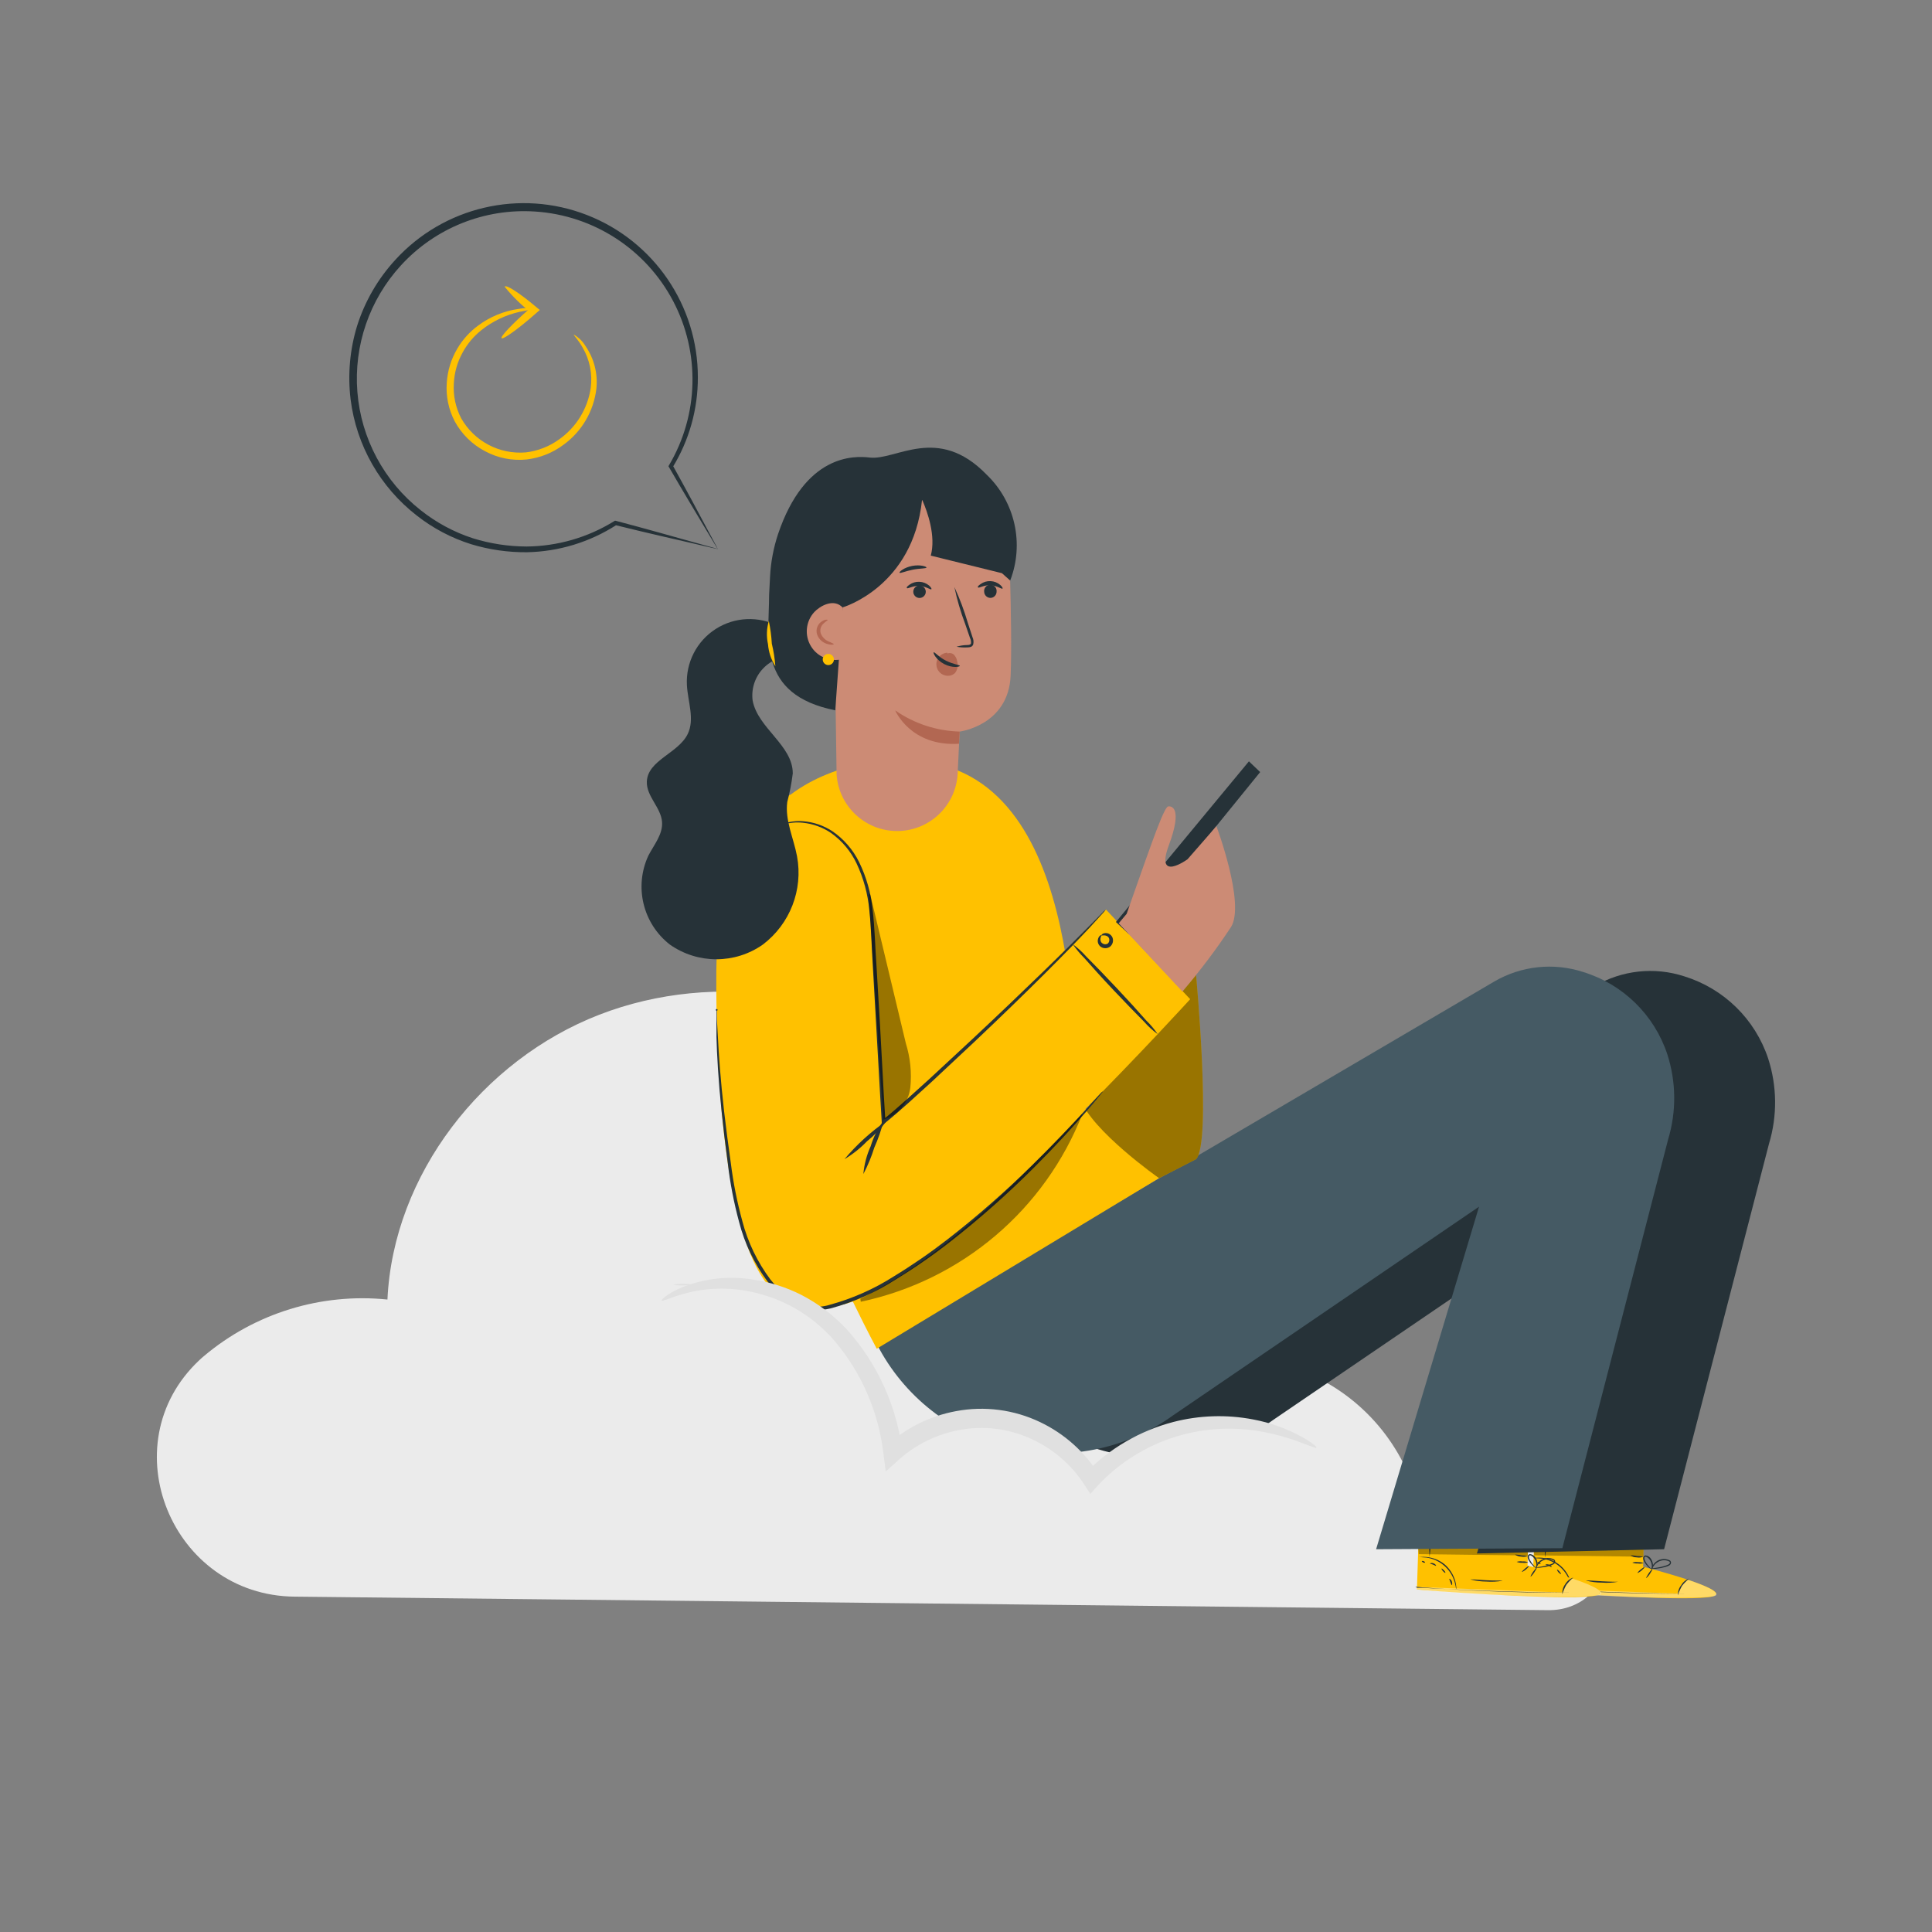<svg xmlns="http://www.w3.org/2000/svg" xmlns:xlink="http://www.w3.org/1999/xlink" width="1080" height="1080" viewBox="0 0 1080 1080" xml:space="preserve"><rect x="0" y="0" width="1080" height="1080" fill="#808080" stroke="none"/> <desc>Created with Fabric.js 5.2.4</desc> <defs> </defs> <g transform="matrix(1 0 0 1 540 540)" id="d2de521a-4bf7-48d7-a4c6-8513a819d603"> <rect style="stroke: none; stroke-width: 1; stroke-dasharray: none; stroke-linecap: butt; stroke-dashoffset: 0; stroke-linejoin: miter; stroke-miterlimit: 4; fill: rgb(255,255,255); fill-rule: nonzero; opacity: 1; visibility: hidden;" vector-effect="non-scaling-stroke" x="-540" y="-540" rx="0" ry="0" width="1080" height="1080"></rect> </g> <g transform="matrix(1 0 0 1 540 540)" id="29d752dd-0e6a-4b37-b266-ec47a4a1bccb"> </g> <g transform="matrix(4.11 0 0 4.11 540 506.81)"> <g style="" vector-effect="non-scaling-stroke"> <g transform="matrix(1 0 0 1 -11.23 53.62)"> <path style="stroke: none; stroke-width: 1; stroke-dasharray: none; stroke-linecap: butt; stroke-dashoffset: 0; stroke-linejoin: miter; stroke-miterlimit: 4; fill: rgb(235,235,235); fill-rule: nonzero; opacity: 1;" vector-effect="non-scaling-stroke" transform=" translate(-241.24, -270.49)" d="M 331.63 312.56 C 340.63 312.66 343.4 300.23 335.13 296.66 L 334.93 296.58 C 328.094 293.781 320.327 294.459 314.08 298.4 C 312.154 290.242 306.447 283.495 298.722 280.241 C 290.997 276.987 282.183 277.619 275 281.94 C 273.37 265 264.78 248.61 251 238.58 C 237.22 228.55 218.44 225.42 202.57 231.58 C 186.7 237.74 174.57 253.32 173.78 270.31 C 164.762 269.384 155.754 272.159 148.82 278 C 148.6 278.18 148.39 278.37 148.17 278.58 C 136.02 290.02 144.43 310.58 161.17 310.72 Z" stroke-linecap="round"></path> </g> <g transform="matrix(1 0 0 1 -38.54 51.41)"> <path style="stroke: none; stroke-width: 1; stroke-dasharray: none; stroke-linecap: butt; stroke-dashoffset: 0; stroke-linejoin: miter; stroke-miterlimit: 4; fill: rgb(224,224,224); fill-rule: nonzero; opacity: 1;" vector-effect="non-scaling-stroke" transform=" translate(-213.93, -268.28)" d="M 213.93 268.38 C 213.494 268.415 213.054 268.378 212.63 268.27 C 213.492 268.137 214.368 268.137 215.23 268.27 C 214.806 268.378 214.366 268.415 213.93 268.38 Z" stroke-linecap="round"></path> </g> <g transform="matrix(1 0 0 1 89.54 87.75)"> <path style="stroke: none; stroke-width: 1; stroke-dasharray: none; stroke-linecap: butt; stroke-dashoffset: 0; stroke-linejoin: miter; stroke-miterlimit: 4; fill: rgb(255,193,0); fill-rule: nonzero; opacity: 1;" vector-effect="non-scaling-stroke" transform=" translate(-342, -304.63)" d="M 344.56 306.66 L 344.73 298.73 L 329.89 298.3 L 329.51 309.9 L 330.42 309.98 C 334.51 310.33 351.24 311.45 354.01 310.7 C 357.09 309.86 344.56 306.66 344.56 306.66 Z" stroke-linecap="round"></path> </g> <g transform="matrix(1 0 0 1 89.54 92.79)"> <path style="stroke: none; stroke-width: 1; stroke-dasharray: none; stroke-linecap: butt; stroke-dashoffset: 0; stroke-linejoin: miter; stroke-miterlimit: 4; fill: rgb(255,255,255); fill-rule: nonzero; opacity: 0.4;" vector-effect="non-scaling-stroke" transform=" translate(-342.01, -309.67)" d="M 350.67 308.44 C 350.67 308.44 355.06 309.84 354.48 310.55 C 353.9 311.26 336.96 310.77 329.48 309.9 L 329.48 309.57 L 349.24 310.31 C 349.24 310.31 349.81 308.45 350.67 308.44 Z" stroke-linecap="round"></path> </g> <g transform="matrix(1 0 0 1 89.44 93.07)"> <path style="stroke: none; stroke-width: 1; stroke-dasharray: none; stroke-linecap: butt; stroke-dashoffset: 0; stroke-linejoin: miter; stroke-miterlimit: 4; fill: rgb(38,50,56); fill-rule: nonzero; opacity: 1;" vector-effect="non-scaling-stroke" transform=" translate(-341.9, -309.95)" d="M 329.31 309.55 L 329.56 309.55 L 330.29 309.61 L 332.99 309.81 C 335.26 309.95 338.41 310.12 341.89 310.22 C 345.37 310.32 348.52 310.35 350.81 310.34 L 353.51 310.34 L 354.24 310.34 L 354.5 310.34 L 354.24 310.34 L 353.51 310.34 L 350.81 310.34 C 348.53 310.34 345.38 310.28 341.9 310.17 C 338.42 310.06 335.27 309.93 332.99 309.81 L 330.3 309.67 L 329.56 309.67 Z" stroke-linecap="round"></path> </g> <g transform="matrix(1 0 0 1 97.6 92.53)"> <path style="stroke: none; stroke-width: 1; stroke-dasharray: none; stroke-linecap: butt; stroke-dashoffset: 0; stroke-linejoin: miter; stroke-miterlimit: 4; fill: rgb(38,50,56); fill-rule: nonzero; opacity: 1;" vector-effect="non-scaling-stroke" transform=" translate(-350.06, -309.41)" d="M 349.29 310.54 C 349.428 310.099 349.613 309.673 349.84 309.27 C 350.13 308.896 350.466 308.56 350.84 308.27 C 350.372 308.418 349.978 308.74 349.74 309.17 C 349.425 309.555 349.264 310.043 349.29 310.54 Z" stroke-linecap="round"></path> </g> <g transform="matrix(1 0 0 1 92.94 90.71)"> <path style="stroke: none; stroke-width: 1; stroke-dasharray: none; stroke-linecap: butt; stroke-dashoffset: 0; stroke-linejoin: miter; stroke-miterlimit: 4; fill: rgb(38,50,56); fill-rule: nonzero; opacity: 1;" vector-effect="non-scaling-stroke" transform=" translate(-345.41, -307.58)" d="M 345 308.19 C 345 308.19 345.26 307.97 345.48 307.64 C 345.7 307.31 345.86 307.01 345.82 306.98 C 345.78 306.95 345.56 307.2 345.33 307.54 C 345.1 307.88 344.94 308.17 345 308.19 Z" stroke-linecap="round"></path> </g> <g transform="matrix(1 0 0 1 91.81 90.24)"> <path style="stroke: none; stroke-width: 1; stroke-dasharray: none; stroke-linecap: butt; stroke-dashoffset: 0; stroke-linejoin: miter; stroke-miterlimit: 4; fill: rgb(38,50,56); fill-rule: nonzero; opacity: 1;" vector-effect="non-scaling-stroke" transform=" translate(-344.27, -307.12)" d="M 343.8 307.52 C 343.8 307.52 344.07 307.41 344.33 307.19 C 344.59 306.97 344.78 306.76 344.75 306.72 C 344.72 306.68 344.48 306.83 344.21 307.05 C 343.94 307.27 343.76 307.49 343.8 307.52 Z" stroke-linecap="round"></path> </g> <g transform="matrix(1 0 0 1 91.39 89.25)"> <path style="stroke: none; stroke-width: 1; stroke-dasharray: none; stroke-linecap: butt; stroke-dashoffset: 0; stroke-linejoin: miter; stroke-miterlimit: 4; fill: rgb(38,50,56); fill-rule: nonzero; opacity: 1;" vector-effect="non-scaling-stroke" transform=" translate(-343.85, -306.13)" d="M 343.08 306.1 C 343.324 306.197 343.588 306.238 343.85 306.22 C 344.111 306.262 344.378 306.241 344.63 306.16 C 344.385 306.065 344.122 306.025 343.86 306.04 C 343.599 305.998 343.332 306.019 343.08 306.1 Z" stroke-linecap="round"></path> </g> <g transform="matrix(1 0 0 1 91.25 88.38)"> <path style="stroke: none; stroke-width: 1; stroke-dasharray: none; stroke-linecap: butt; stroke-dashoffset: 0; stroke-linejoin: miter; stroke-miterlimit: 4; fill: rgb(38,50,56); fill-rule: nonzero; opacity: 1;" vector-effect="non-scaling-stroke" transform=" translate(-343.72, -305.25)" d="M 342.84 305.1 C 343.091 305.28 343.391 305.378 343.7 305.38 C 344.003 305.434 344.314 305.403 344.6 305.29 C 344.31 305.232 344.016 305.202 343.72 305.2 C 343.431 305.139 343.136 305.105 342.84 305.1 Z" stroke-linecap="round"></path> </g> <g transform="matrix(1 0 0 1 94.47 89.5)"> <path style="stroke: none; stroke-width: 1; stroke-dasharray: none; stroke-linecap: butt; stroke-dashoffset: 0; stroke-linejoin: miter; stroke-miterlimit: 4; fill: rgb(38,50,56); fill-rule: nonzero; opacity: 1;" vector-effect="non-scaling-stroke" transform=" translate(-346.94, -306.38)" d="M 345.52 306.91 C 345.85 306.973 346.19 306.973 346.52 306.91 C 346.859 306.873 347.193 306.806 347.52 306.71 C 347.724 306.658 347.922 306.585 348.11 306.49 C 348.222 306.425 348.307 306.322 348.35 306.2 C 348.382 306.056 348.332 305.906 348.22 305.81 C 347.479 305.419 346.565 305.608 346.04 306.26 C 345.884 306.442 345.771 306.658 345.71 306.89 C 345.69 306.976 345.69 307.064 345.71 307.15 C 345.807 306.857 345.96 306.585 346.16 306.35 C 346.385 306.107 346.672 305.931 346.99 305.84 C 347.37 305.726 347.779 305.765 348.13 305.95 C 348.28 306.07 348.21 306.24 348.04 306.34 C 347.869 306.431 347.687 306.501 347.5 306.55 C 347.174 306.656 346.84 306.733 346.5 306.78 C 345.88 306.89 345.52 306.88 345.52 306.91 Z" stroke-linecap="round"></path> </g> <g transform="matrix(1 0 0 1 92.77 89.18)"> <path style="stroke: none; stroke-width: 1; stroke-dasharray: none; stroke-linecap: butt; stroke-dashoffset: 0; stroke-linejoin: miter; stroke-miterlimit: 4; fill: rgb(38,50,56); fill-rule: nonzero; opacity: 1;" vector-effect="non-scaling-stroke" transform=" translate(-345.24, -306.06)" d="M 345.77 307 C 345.888 306.802 345.934 306.568 345.9 306.34 C 345.873 306.088 345.792 305.846 345.66 305.63 C 345.5 305.342 345.208 305.151 344.88 305.12 C 344.676 305.16 344.539 305.354 344.57 305.56 C 344.586 305.713 344.638 305.86 344.72 305.99 C 344.838 306.204 344.982 306.402 345.15 306.58 C 345.293 306.757 345.479 306.895 345.69 306.98 C 345.69 306.98 345.5 306.8 345.25 306.49 C 345.098 306.312 344.967 306.118 344.86 305.91 C 344.74 305.7 344.66 305.34 344.86 305.3 C 345.06 305.26 345.34 305.53 345.48 305.73 C 345.606 305.917 345.692 306.128 345.73 306.35 C 345.756 306.566 345.769 306.783 345.77 307 Z" stroke-linecap="round"></path> </g> <g transform="matrix(1 0 0 1 79.84 90.76)"> <path style="stroke: none; stroke-width: 1; stroke-dasharray: none; stroke-linecap: butt; stroke-dashoffset: 0; stroke-linejoin: miter; stroke-miterlimit: 4; fill: rgb(38,50,56); fill-rule: nonzero; opacity: 1;" vector-effect="non-scaling-stroke" transform=" translate(-332.31, -307.64)" d="M 329.73 305.5 C 329.73 305.5 330.15 305.5 330.82 305.57 C 332.604 305.809 334.087 307.061 334.62 308.78 C 334.721 309.132 334.805 309.489 334.87 309.85 C 334.887 309.751 334.887 309.649 334.87 309.55 C 334.85 309.276 334.803 309.005 334.73 308.74 C 334.487 307.862 333.985 307.078 333.29 306.49 C 332.592 305.904 331.736 305.539 330.83 305.44 C 330.557 305.414 330.283 305.414 330.01 305.44 C 329.914 305.443 329.819 305.463 329.73 305.5 Z" stroke-linecap="round"></path> </g> <g transform="matrix(1 0 0 1 78.87 85.51)"> <path style="stroke: none; stroke-width: 1; stroke-dasharray: none; stroke-linecap: butt; stroke-dashoffset: 0; stroke-linejoin: miter; stroke-miterlimit: 4; fill: rgb(38,50,56); fill-rule: nonzero; opacity: 1;" vector-effect="non-scaling-stroke" transform=" translate(-331.34, -302.38)" d="M 331.45 299.36 C 331.316 300.371 331.243 301.39 331.23 302.41 C 331.173 303.409 331.173 304.411 331.23 305.41 C 331.363 304.415 331.437 303.413 331.45 302.41 C 331.509 301.394 331.509 300.376 331.45 299.36 Z" stroke-linecap="round"></path> </g> <g transform="matrix(1 0 0 1 86.5 91.81)"> <path style="stroke: none; stroke-width: 1; stroke-dasharray: none; stroke-linecap: butt; stroke-dashoffset: 0; stroke-linejoin: miter; stroke-miterlimit: 4; fill: rgb(38,50,56); fill-rule: nonzero; opacity: 1;" vector-effect="non-scaling-stroke" transform=" translate(-338.97, -308.69)" d="M 336.8 308.54 C 337.504 308.731 338.231 308.826 338.96 308.82 C 339.688 308.88 340.421 308.843 341.14 308.71 C 341.14 308.71 340.14 308.71 338.97 308.64 C 337.8 308.57 336.81 308.49 336.8 308.54 Z" stroke-linecap="round"></path> </g> <g transform="matrix(1 0 0 1 81.63 92)"> <path style="stroke: none; stroke-width: 1; stroke-dasharray: none; stroke-linecap: butt; stroke-dashoffset: 0; stroke-linejoin: miter; stroke-miterlimit: 4; fill: rgb(38,50,56); fill-rule: nonzero; opacity: 1;" vector-effect="non-scaling-stroke" transform=" translate(-334.09, -308.88)" d="M 333.89 308.45 C 333.89 308.45 333.97 308.66 334.06 308.89 C 334.15 309.12 334.2 309.31 334.25 309.31 C 334.3 309.31 334.33 309.08 334.25 308.82 C 334.17 308.56 333.93 308.42 333.89 308.45 Z" stroke-linecap="round"></path> </g> <g transform="matrix(1 0 0 1 80.65 90.47)"> <path style="stroke: none; stroke-width: 1; stroke-dasharray: none; stroke-linecap: butt; stroke-dashoffset: 0; stroke-linejoin: miter; stroke-miterlimit: 4; fill: rgb(38,50,56); fill-rule: nonzero; opacity: 1;" vector-effect="non-scaling-stroke" transform=" translate(-333.11, -307.34)" d="M 332.84 307.06 C 332.84 307.06 332.89 307.25 333.04 307.41 C 333.19 307.57 333.34 307.67 333.38 307.64 C 333.42 307.61 333.32 307.45 333.17 307.28 C 333.02 307.11 332.87 307 332.84 307.06 Z" stroke-linecap="round"></path> </g> <g transform="matrix(1 0 0 1 79.24 89.64)"> <path style="stroke: none; stroke-width: 1; stroke-dasharray: none; stroke-linecap: butt; stroke-dashoffset: 0; stroke-linejoin: miter; stroke-miterlimit: 4; fill: rgb(38,50,56); fill-rule: nonzero; opacity: 1;" vector-effect="non-scaling-stroke" transform=" translate(-331.71, -306.51)" d="M 331.29 306.39 C 331.29 306.44 331.49 306.44 331.71 306.52 C 331.93 306.6 332.08 306.73 332.12 306.7 C 332.16 306.67 332.04 306.45 331.77 306.36 C 331.5 306.27 331.27 306.34 331.29 306.39 Z" stroke-linecap="round"></path> </g> <g transform="matrix(1 0 0 1 77.93 89.27)"> <path style="stroke: none; stroke-width: 1; stroke-dasharray: none; stroke-linecap: butt; stroke-dashoffset: 0; stroke-linejoin: miter; stroke-miterlimit: 4; fill: rgb(38,50,56); fill-rule: nonzero; opacity: 1;" vector-effect="non-scaling-stroke" transform=" translate(-330.4, -306.15)" d="M 330.18 306.06 C 330.18 306.11 330.24 306.18 330.36 306.24 C 330.48 306.3 330.6 306.29 330.62 306.24 C 330.64 306.19 330.55 306.11 330.43 306.06 C 330.31 306.01 330.2 306 330.18 306.06 Z" stroke-linecap="round"></path> </g> <g transform="matrix(1 0 0 1 84.68 87.52)"> <polygon style="stroke: none; stroke-width: 1; stroke-dasharray: none; stroke-linecap: butt; stroke-dashoffset: 0; stroke-linejoin: miter; stroke-miterlimit: 4; fill: rgb(0,0,0); fill-rule: nonzero; opacity: 0.3;" vector-effect="non-scaling-stroke" points="-7.39,0.71 7.45,0.9 7.48,-0.89 -7.48,-0.23 -7.39,0.71 "></polygon> </g> <g transform="matrix(1 0 0 1 73.82 87.6)"> <path style="stroke: none; stroke-width: 1; stroke-dasharray: none; stroke-linecap: butt; stroke-dashoffset: 0; stroke-linejoin: miter; stroke-miterlimit: 4; fill: rgb(255,193,0); fill-rule: nonzero; opacity: 1;" vector-effect="non-scaling-stroke" transform=" translate(-326.28, -304.47)" d="M 328.84 306.5 L 329.02 298.58 L 314.17 298.15 L 313.79 309.74 L 314.71 309.83 C 318.8 310.17 335.53 311.29 338.29 310.54 C 341.37 309.7 328.84 306.5 328.84 306.5 Z" stroke-linecap="round"></path> </g> <g transform="matrix(1 0 0 1 73.87 92.64)"> <path style="stroke: none; stroke-width: 1; stroke-dasharray: none; stroke-linecap: butt; stroke-dashoffset: 0; stroke-linejoin: miter; stroke-miterlimit: 4; fill: rgb(255,255,255); fill-rule: nonzero; opacity: 0.4;" vector-effect="non-scaling-stroke" transform=" translate(-326.34, -309.52)" d="M 335 308.29 C 335 308.29 339.38 309.69 338.81 310.4 C 338.24 311.11 321.29 310.62 313.81 309.74 L 313.81 309.41 L 333.58 310.16 C 333.58 310.16 334.09 308.3 335 308.29 Z" stroke-linecap="round"></path> </g> <g transform="matrix(1 0 0 1 73.72 92.93)"> <path style="stroke: none; stroke-width: 1; stroke-dasharray: none; stroke-linecap: butt; stroke-dashoffset: 0; stroke-linejoin: miter; stroke-miterlimit: 4; fill: rgb(38,50,56); fill-rule: nonzero; opacity: 1;" vector-effect="non-scaling-stroke" transform=" translate(-326.19, -309.81)" d="M 313.59 309.4 L 313.85 309.4 L 314.58 309.47 L 317.27 309.66 C 319.55 309.81 322.7 309.97 326.18 310.08 C 329.66 310.19 332.81 310.21 335.09 310.2 L 337.79 310.2 L 338.53 310.2 C 338.613 310.216 338.697 310.216 338.78 310.2 L 338.53 310.2 L 337.79 310.2 L 335.09 310.2 C 332.81 310.2 329.66 310.13 326.18 310.03 C 322.7 309.93 319.56 309.78 317.28 309.67 L 314.58 309.53 L 313.85 309.53 Z" stroke-linecap="round"></path> </g> <g transform="matrix(1 0 0 1 81.85 92.38)"> <path style="stroke: none; stroke-width: 1; stroke-dasharray: none; stroke-linecap: butt; stroke-dashoffset: 0; stroke-linejoin: miter; stroke-miterlimit: 4; fill: rgb(38,50,56); fill-rule: nonzero; opacity: 1;" vector-effect="non-scaling-stroke" transform=" translate(-334.32, -309.25)" d="M 333.58 310.39 C 333.712 309.948 333.893 309.522 334.12 309.12 C 334.4 308.754 334.719 308.418 335.07 308.12 C 334.606 308.282 334.216 308.605 333.97 309.03 C 333.679 309.421 333.54 309.904 333.58 310.39 Z" stroke-linecap="round"></path> </g> <g transform="matrix(1 0 0 1 77.21 90.52)"> <path style="stroke: none; stroke-width: 1; stroke-dasharray: none; stroke-linecap: butt; stroke-dashoffset: 0; stroke-linejoin: miter; stroke-miterlimit: 4; fill: rgb(38,50,56); fill-rule: nonzero; opacity: 1;" vector-effect="non-scaling-stroke" transform=" translate(-329.68, -307.39)" d="M 329.26 308 C 329.31 308 329.52 307.78 329.75 307.44 C 329.98 307.1 330.13 306.82 330.09 306.79 C 330.05 306.76 329.83 307.01 329.6 307.34 C 329.37 307.67 329.22 308 329.26 308 Z" stroke-linecap="round"></path> </g> <g transform="matrix(1 0 0 1 76.09 90.09)"> <path style="stroke: none; stroke-width: 1; stroke-dasharray: none; stroke-linecap: butt; stroke-dashoffset: 0; stroke-linejoin: miter; stroke-miterlimit: 4; fill: rgb(38,50,56); fill-rule: nonzero; opacity: 1;" vector-effect="non-scaling-stroke" transform=" translate(-328.56, -306.96)" d="M 328.08 307.37 C 328.08 307.37 328.35 307.26 328.61 307.04 C 328.87 306.82 329.06 306.6 329.03 306.56 C 329 306.52 328.76 306.68 328.5 306.9 C 328.24 307.12 328.05 307.33 328.08 307.37 Z" stroke-linecap="round"></path> </g> <g transform="matrix(1 0 0 1 75.67 89.15)"> <path style="stroke: none; stroke-width: 1; stroke-dasharray: none; stroke-linecap: butt; stroke-dashoffset: 0; stroke-linejoin: miter; stroke-miterlimit: 4; fill: rgb(38,50,56); fill-rule: nonzero; opacity: 1;" vector-effect="non-scaling-stroke" transform=" translate(-328.13, -306.03)" d="M 327.36 306 C 327.605 306.095 327.868 306.135 328.13 306.12 C 328.391 306.156 328.657 306.135 328.91 306.06 C 328.667 305.957 328.403 305.916 328.14 305.94 C 327.879 305.898 327.612 305.919 327.36 306 Z" stroke-linecap="round"></path> </g> <g transform="matrix(1 0 0 1 75.54 88.28)"> <path style="stroke: none; stroke-width: 1; stroke-dasharray: none; stroke-linecap: butt; stroke-dashoffset: 0; stroke-linejoin: miter; stroke-miterlimit: 4; fill: rgb(38,50,56); fill-rule: nonzero; opacity: 1;" vector-effect="non-scaling-stroke" transform=" translate(-328, -305.15)" d="M 327.13 305 C 327.382 305.178 327.682 305.275 327.99 305.28 C 328.29 305.341 328.601 305.306 328.88 305.18 C 328.593 305.128 328.302 305.101 328.01 305.1 C 327.721 305.039 327.426 305.005 327.13 305 Z" stroke-linecap="round"></path> </g> <g transform="matrix(1 0 0 1 78.74 89.36)"> <path style="stroke: none; stroke-width: 1; stroke-dasharray: none; stroke-linecap: butt; stroke-dashoffset: 0; stroke-linejoin: miter; stroke-miterlimit: 4; fill: rgb(38,50,56); fill-rule: nonzero; opacity: 1;" vector-effect="non-scaling-stroke" transform=" translate(-331.21, -306.24)" d="M 329.81 306.76 C 330.124 306.82 330.446 306.82 330.76 306.76 C 331.099 306.732 331.434 306.668 331.76 306.57 C 331.965 306.518 332.164 306.441 332.35 306.34 C 332.465 306.28 332.554 306.181 332.6 306.06 C 332.635 305.914 332.58 305.761 332.46 305.67 C 331.719 305.283 330.807 305.471 330.28 306.12 C 330.13 306.306 330.018 306.52 329.95 306.75 C 329.93 306.832 329.93 306.918 329.95 307 C 330.064 306.713 330.219 306.443 330.41 306.2 C 330.631 305.955 330.92 305.781 331.24 305.7 C 331.619 305.581 332.03 305.621 332.38 305.81 C 332.52 305.92 332.46 306.1 332.29 306.2 C 332.113 306.286 331.929 306.357 331.74 306.41 C 331.412 306.507 331.078 306.584 330.74 306.64 C 330.17 306.74 329.81 306.73 329.81 306.76 Z" stroke-linecap="round"></path> </g> <g transform="matrix(1 0 0 1 77.05 89)"> <path style="stroke: none; stroke-width: 1; stroke-dasharray: none; stroke-linecap: butt; stroke-dashoffset: 0; stroke-linejoin: miter; stroke-miterlimit: 4; fill: rgb(38,50,56); fill-rule: nonzero; opacity: 1;" vector-effect="non-scaling-stroke" transform=" translate(-329.51, -305.88)" d="M 330.05 306.81 C 330.05 306.81 330.21 306.59 330.18 306.16 C 330.157 305.908 330.074 305.665 329.94 305.45 C 329.78 305.162 329.488 304.971 329.16 304.94 C 328.957 304.976 328.82 305.166 328.85 305.37 C 328.872 305.522 328.923 305.667 329 305.8 C 329.119 306.016 329.267 306.215 329.44 306.39 C 329.582 306.566 329.764 306.707 329.97 306.8 C 329.97 306.8 329.79 306.62 329.53 306.31 C 329.385 306.129 329.258 305.935 329.15 305.73 C 329.03 305.52 328.95 305.16 329.15 305.12 C 329.35 305.08 329.62 305.35 329.76 305.54 C 329.889 305.73 329.978 305.944 330.02 306.17 C 330.053 306.382 330.063 306.596 330.05 306.81 Z" stroke-linecap="round"></path> </g> <g transform="matrix(1 0 0 1 64.11 90.63)"> <path style="stroke: none; stroke-width: 1; stroke-dasharray: none; stroke-linecap: butt; stroke-dashoffset: 0; stroke-linejoin: miter; stroke-miterlimit: 4; fill: rgb(38,50,56); fill-rule: nonzero; opacity: 1;" vector-effect="non-scaling-stroke" transform=" translate(-316.58, -307.5)" d="M 314 305.34 C 314 305.34 314.43 305.34 315.1 305.41 C 316.88 305.664 318.357 306.916 318.9 308.63 C 319.1 309.27 319.11 309.7 319.15 309.7 C 319.166 309.601 319.166 309.499 319.15 309.4 C 319.132 309.126 319.085 308.854 319.01 308.59 C 318.761 307.712 318.26 306.926 317.57 306.33 C 316.867 305.761 316.011 305.412 315.11 305.33 C 314.837 305.3 314.563 305.3 314.29 305.33 Z" stroke-linecap="round"></path> </g> <g transform="matrix(1 0 0 1 63.16 85.38)"> <path style="stroke: none; stroke-width: 1; stroke-dasharray: none; stroke-linecap: butt; stroke-dashoffset: 0; stroke-linejoin: miter; stroke-miterlimit: 4; fill: rgb(38,50,56); fill-rule: nonzero; opacity: 1;" vector-effect="non-scaling-stroke" transform=" translate(-315.63, -302.26)" d="M 315.73 299.21 C 315.602 300.222 315.532 301.24 315.52 302.26 C 315.455 303.276 315.455 304.294 315.52 305.31 C 315.648 304.298 315.722 303.28 315.74 302.26 C 315.799 301.244 315.796 300.226 315.73 299.21 Z" stroke-linecap="round"></path> </g> <g transform="matrix(1 0 0 1 70.79 91.66)"> <path style="stroke: none; stroke-width: 1; stroke-dasharray: none; stroke-linecap: butt; stroke-dashoffset: 0; stroke-linejoin: miter; stroke-miterlimit: 4; fill: rgb(38,50,56); fill-rule: nonzero; opacity: 1;" vector-effect="non-scaling-stroke" transform=" translate(-323.26, -308.53)" d="M 321.09 308.39 C 321.796 308.571 322.521 308.665 323.25 308.67 C 323.978 308.724 324.711 308.687 325.43 308.56 C 325.43 308.5 324.43 308.56 323.26 308.49 C 322.09 308.42 321.1 308.34 321.09 308.39 Z" stroke-linecap="round"></path> </g> <g transform="matrix(1 0 0 1 65.92 91.85)"> <path style="stroke: none; stroke-width: 1; stroke-dasharray: none; stroke-linecap: butt; stroke-dashoffset: 0; stroke-linejoin: miter; stroke-miterlimit: 4; fill: rgb(38,50,56); fill-rule: nonzero; opacity: 1;" vector-effect="non-scaling-stroke" transform=" translate(-318.38, -308.72)" d="M 318.18 308.3 C 318.18 308.3 318.25 308.51 318.34 308.73 C 318.43 308.95 318.49 309.16 318.54 309.15 C 318.59 309.14 318.62 308.92 318.54 308.66 C 318.46 308.4 318.21 308.26 318.18 308.3 Z" stroke-linecap="round"></path> </g> <g transform="matrix(1 0 0 1 64.93 90.32)"> <path style="stroke: none; stroke-width: 1; stroke-dasharray: none; stroke-linecap: butt; stroke-dashoffset: 0; stroke-linejoin: miter; stroke-miterlimit: 4; fill: rgb(38,50,56); fill-rule: nonzero; opacity: 1;" vector-effect="non-scaling-stroke" transform=" translate(-317.39, -307.19)" d="M 317.12 306.9 C 317.12 306.9 317.18 307.09 317.33 307.25 C 317.48 307.41 317.63 307.52 317.66 307.48 C 317.69 307.44 317.61 307.29 317.46 307.13 C 317.31 306.97 317.16 306.87 317.12 306.9 Z" stroke-linecap="round"></path> </g> <g transform="matrix(1 0 0 1 63.52 89.47)"> <path style="stroke: none; stroke-width: 1; stroke-dasharray: none; stroke-linecap: butt; stroke-dashoffset: 0; stroke-linejoin: miter; stroke-miterlimit: 4; fill: rgb(38,50,56); fill-rule: nonzero; opacity: 1;" vector-effect="non-scaling-stroke" transform=" translate(-315.99, -306.35)" d="M 315.57 306.23 C 315.57 306.23 315.78 306.29 315.99 306.37 C 316.2 306.45 316.36 306.57 316.4 306.54 C 316.44 306.51 316.32 306.3 316.06 306.2 C 315.8 306.1 315.56 306.19 315.57 306.23 Z" stroke-linecap="round"></path> </g> <g transform="matrix(1 0 0 1 62.21 89.12)"> <path style="stroke: none; stroke-width: 1; stroke-dasharray: none; stroke-linecap: butt; stroke-dashoffset: 0; stroke-linejoin: miter; stroke-miterlimit: 4; fill: rgb(38,50,56); fill-rule: nonzero; opacity: 1;" vector-effect="non-scaling-stroke" transform=" translate(-314.68, -306)" d="M 314.46 305.91 C 314.46 305.91 314.53 306.03 314.65 306.08 C 314.77 306.13 314.88 306.14 314.9 306.08 C 314.92 306.02 314.84 305.96 314.72 305.91 C 314.6 305.86 314.48 305.86 314.46 305.91 Z" stroke-linecap="round"></path> </g> <g transform="matrix(1 0 0 1 68.96 87.36)"> <polygon style="stroke: none; stroke-width: 1; stroke-dasharray: none; stroke-linecap: butt; stroke-dashoffset: 0; stroke-linejoin: miter; stroke-miterlimit: 4; fill: rgb(0,0,0); fill-rule: nonzero; opacity: 0.3;" vector-effect="non-scaling-stroke" points="-7.38,0.71 7.45,0.89 7.48,-0.89 -7.48,-0.24 -7.38,0.71 "></polygon> </g> <g transform="matrix(1 0 0 1 55.79 48.36)"> <path style="stroke: none; stroke-width: 1; stroke-dasharray: none; stroke-linecap: butt; stroke-dashoffset: 0; stroke-linejoin: miter; stroke-miterlimit: 4; fill: rgb(38,50,56); fill-rule: nonzero; opacity: 1;" vector-effect="non-scaling-stroke" transform=" translate(-308.26, -265.23)" d="M 254 277 L 338 227.67 C 341.678 225.511 346.104 225.031 350.16 226.35 L 350.16 226.35 C 355.544 228.013 359.793 232.173 361.57 237.52 C 362.789 241.281 362.831 245.325 361.69 249.11 L 347.42 304.27 L 321.96 304.85 L 335.96 258.27 L 294.3 286.65 C 287.846 291.314 279.679 292.931 271.935 291.077 C 264.191 289.222 257.641 284.082 254 277 Z" stroke-linecap="round"></path> </g> <g transform="matrix(1 0 0 1 42.09 47.78)"> <path style="stroke: none; stroke-width: 1; stroke-dasharray: none; stroke-linecap: butt; stroke-dashoffset: 0; stroke-linejoin: miter; stroke-miterlimit: 4; fill: rgb(69,90,100); fill-rule: nonzero; opacity: 1;" vector-effect="non-scaling-stroke" transform=" translate(-294.55, -264.65)" d="M 240.32 276.37 L 324.27 227.08 C 327.948 224.919 332.376 224.442 336.43 225.77 L 336.43 225.77 C 341.813 227.428 346.063 231.585 347.84 236.93 C 349.059 240.691 349.101 244.735 347.96 248.52 L 333.57 304.13 L 308.24 304.27 L 322.24 257.68 L 280.63 286.06 C 274.172 290.725 265.999 292.338 258.253 290.475 C 250.508 288.613 243.961 283.461 240.33 276.37 Z" stroke-linecap="round"></path> </g> <g transform="matrix(1 0 0 1 23.59 23.12)"> <path style="stroke: none; stroke-width: 1; stroke-dasharray: none; stroke-linecap: butt; stroke-dashoffset: 0; stroke-linejoin: miter; stroke-miterlimit: 4; fill: rgb(255,193,0); fill-rule: nonzero; opacity: 1;" vector-effect="non-scaling-stroke" transform=" translate(-276.06, -240)" d="M 283.76 226.17 C 283.76 226.17 285.9 249.04 283.76 251.23 L 278.71 253.83 L 267.4 246.17 Z" stroke-linecap="round"></path> </g> <g transform="matrix(1 0 0 1 23.59 23.12)"> <path style="stroke: none; stroke-width: 1; stroke-dasharray: none; stroke-linecap: butt; stroke-dashoffset: 0; stroke-linejoin: miter; stroke-miterlimit: 4; fill: rgb(0,0,0); fill-rule: nonzero; opacity: 0.4;" vector-effect="non-scaling-stroke" transform=" translate(-276.06, -240)" d="M 283.76 226.17 C 283.76 226.17 285.9 249.04 283.76 251.23 L 278.71 253.83 L 267.4 246.17 Z" stroke-linecap="round"></path> </g> <g transform="matrix(1 0 0 1 -2.53 20.01)"> <path style="stroke: none; stroke-width: 1; stroke-dasharray: none; stroke-linecap: butt; stroke-dashoffset: 0; stroke-linejoin: miter; stroke-miterlimit: 4; fill: rgb(255,193,0); fill-rule: nonzero; opacity: 1;" vector-effect="non-scaling-stroke" transform=" translate(-249.93, -236.88)" d="M 246.48 197.12 C 249.68 196.64 222.12 193.89 221.19 216.91 C 220.26 239.93 240.32 277 240.32 277 L 278.71 253.8 C 278.71 253.8 269.5 247.33 268 243 C 266.61 238.82 269.2 199.67 246.48 197.12 Z" stroke-linecap="round"></path> </g> <g transform="matrix(1 0 0 1 -1.74 19.47)"> <path style="stroke: none; stroke-width: 1; stroke-dasharray: none; stroke-linecap: butt; stroke-dashoffset: 0; stroke-linejoin: miter; stroke-miterlimit: 4; fill: rgb(255,193,0); fill-rule: nonzero; opacity: 1;" vector-effect="non-scaling-stroke" transform=" translate(-250.73, -236.34)" d="M 228.58 201.66 C 227.41 201.95 218.58 209.88 218.51 225.71 C 218.42 238.29 219.39 266.22 227.98 270.37 C 231.87 272.25 236.57 271.59 241.7 268.27 C 256.15 258.93 282.96 229.46 282.96 229.46 L 271.5 217.26 C 271.5 217.26 241.75 247.52 240.5 246.41 C 238.59 244.74 238.88 229.02 237.26 214.73 C 236.08 204.58 235.85 199.85 228.58 201.66 Z" stroke-linecap="round"></path> </g> <g transform="matrix(1 0 0 1 -7.71 34.4)"> <path style="stroke: none; stroke-width: 1; stroke-dasharray: none; stroke-linecap: butt; stroke-dashoffset: 0; stroke-linejoin: miter; stroke-miterlimit: 4; fill: rgb(38,50,56); fill-rule: nonzero; opacity: 1;" vector-effect="non-scaling-stroke" transform=" translate(-244.76, -251.27)" d="M 271.08 242 C 271.08 242 271.08 242.08 270.94 242.21 L 270.49 242.77 C 270.09 243.27 269.49 243.99 268.69 244.9 C 267.1 246.73 264.75 249.33 261.69 252.39 C 258.105 255.975 254.305 259.338 250.31 262.46 C 247.946 264.306 245.479 266.016 242.92 267.58 C 240.193 269.336 237.211 270.662 234.08 271.51 C 233.259 271.707 232.413 271.784 231.57 271.74 C 231.141 271.723 230.717 271.645 230.31 271.51 C 229.916 271.373 229.535 271.202 229.17 271 C 227.746 270.227 226.497 269.168 225.5 267.89 C 223.685 265.464 222.363 262.705 221.61 259.77 C 220.899 257.145 220.384 254.471 220.07 251.77 C 219.73 249.25 219.45 246.9 219.23 244.77 C 218.78 240.46 218.59 236.96 218.53 234.54 C 218.53 233.33 218.53 232.39 218.53 231.76 C 218.53 231.47 218.53 231.23 218.53 231.03 C 218.471 231.015 218.433 230.959 218.441 230.899 C 218.449 230.839 218.5 230.794 218.56 230.794 C 218.62 230.794 218.671 230.839 218.679 230.899 C 218.687 230.959 218.649 231.015 218.59 231.03 L 218.59 231.76 C 218.59 232.43 218.66 233.36 218.72 234.54 C 218.84 236.95 219.08 240.44 219.57 244.73 C 219.82 246.87 220.12 249.22 220.48 251.73 C 220.811 254.405 221.336 257.052 222.05 259.65 C 222.798 262.519 224.095 265.215 225.87 267.59 C 227.75 269.91 230.7 272.05 233.95 271.02 C 237.024 270.181 239.954 268.883 242.64 267.17 C 245.184 265.62 247.638 263.927 249.99 262.1 C 253.988 258.992 257.801 255.653 261.41 252.1 C 264.5 249.1 266.89 246.53 268.52 244.74 L 270.39 242.68 L 270.88 242.15 Z" stroke-linecap="round"></path> </g> <g transform="matrix(1 0 0 1 -3.31 9.08)"> <path style="stroke: none; stroke-width: 1; stroke-dasharray: none; stroke-linecap: butt; stroke-dashoffset: 0; stroke-linejoin: miter; stroke-miterlimit: 4; fill: rgb(38,50,56); fill-rule: nonzero; opacity: 1;" vector-effect="non-scaling-stroke" transform=" translate(-249.16, -225.96)" d="M 271.5 217.26 C 271.337 217.487 271.156 217.701 270.96 217.9 C 270.59 218.31 270.06 218.9 269.34 219.68 C 267.91 221.21 265.8 223.39 263.13 226.05 C 260.46 228.71 257.23 231.85 253.58 235.3 L 247.81 240.7 C 245.76 242.55 243.71 244.49 241.39 246.36 L 241.01 246.67 L 241.01 246.16 C 240.94 245.05 240.87 243.87 240.8 242.67 C 240.45 236.42 240.1 230.46 239.8 225.04 C 239.62 222.33 239.59 219.75 239.32 217.37 C 239.12 215.157 238.531 212.998 237.58 210.99 C 236.793 209.341 235.599 207.919 234.11 206.86 C 232.968 206.088 231.652 205.61 230.28 205.47 C 229.411 205.376 228.531 205.451 227.69 205.69 C 227.11 205.85 226.83 206 226.82 205.97 C 227.081 205.804 227.363 205.676 227.66 205.59 C 228.506 205.308 229.4 205.195 230.29 205.26 C 231.716 205.37 233.092 205.838 234.29 206.62 C 235.845 207.683 237.099 209.129 237.93 210.82 C 238.927 212.859 239.55 215.061 239.77 217.32 C 240.06 219.73 240.11 222.32 240.3 225.02 C 240.63 230.44 240.98 236.39 241.3 242.65 C 241.37 243.84 241.44 245.03 241.51 246.14 L 241.1 245.94 C 243.34 244.13 245.44 242.16 247.48 240.33 L 253.27 234.96 C 256.94 231.53 260.19 228.42 262.89 225.8 C 265.59 223.18 267.74 221.03 269.21 219.54 L 270.9 217.83 C 271.081 217.621 271.282 217.431 271.5 217.26 Z" stroke-linecap="round"></path> </g> <g transform="matrix(1 0 0 1 20.3 11.23)"> <path style="stroke: none; stroke-width: 1; stroke-dasharray: none; stroke-linecap: butt; stroke-dashoffset: 0; stroke-linejoin: miter; stroke-miterlimit: 4; fill: rgb(38,50,56); fill-rule: nonzero; opacity: 1;" vector-effect="non-scaling-stroke" transform=" translate(-272.77, -228.11)" d="M 278.54 234.22 C 277.869 233.734 277.255 233.174 276.71 232.55 C 275.63 231.47 274.17 229.96 272.57 228.27 C 270.97 226.58 269.57 225.02 268.57 223.88 C 267.989 223.304 267.463 222.674 267 222 C 267.668 222.489 268.282 223.049 268.83 223.67 C 269.9 224.74 271.37 226.26 272.96 227.95 C 274.55 229.64 275.96 231.19 276.96 232.34 C 277.55 232.911 278.079 233.541 278.54 234.22 Z" stroke-linecap="round"></path> </g> <g transform="matrix(1 0 0 1 -12.58 32.74)"> <path style="stroke: none; stroke-width: 1; stroke-dasharray: none; stroke-linecap: butt; stroke-dashoffset: 0; stroke-linejoin: miter; stroke-miterlimit: 4; fill: rgb(38,50,56); fill-rule: nonzero; opacity: 1;" vector-effect="non-scaling-stroke" transform=" translate(-239.89, -249.62)" d="M 238.51 253.25 C 238.626 251.939 238.964 250.657 239.51 249.46 C 239.885 248.204 240.481 247.026 241.27 245.98 C 240.954 247.238 240.529 248.466 240 249.65 C 239.614 250.893 239.116 252.098 238.51 253.25 Z" stroke-linecap="round"></path> </g> <g transform="matrix(1 0 0 1 -13.65 31.74)"> <path style="stroke: none; stroke-width: 1; stroke-dasharray: none; stroke-linecap: butt; stroke-dashoffset: 0; stroke-linejoin: miter; stroke-miterlimit: 4; fill: rgb(38,50,56); fill-rule: nonzero; opacity: 1;" vector-effect="non-scaling-stroke" transform=" translate(-238.82, -248.62)" d="M 235.94 251.23 C 237.614 249.234 239.552 247.474 241.7 246 C 240.922 247.043 240.014 247.984 239 248.8 C 238.092 249.742 237.063 250.559 235.94 251.23 Z" stroke-linecap="round"></path> </g> <g transform="matrix(1 0 0 1 18.96 4.63)"> <path style="stroke: none; stroke-width: 1; stroke-dasharray: none; stroke-linecap: butt; stroke-dashoffset: 0; stroke-linejoin: miter; stroke-miterlimit: 4; fill: rgb(38,50,56); fill-rule: nonzero; opacity: 1;" vector-effect="non-scaling-stroke" transform=" translate(-271.43, -221.51)" d="M 270.88 220.77 C 270.93 220.83 270.71 221.05 270.76 221.44 C 270.777 221.642 270.899 221.82 271.08 221.91 C 271.286 222.034 271.544 222.034 271.75 221.91 C 271.926 221.748 272.003 221.504 271.95 221.27 C 271.905 221.07 271.756 220.91 271.56 220.85 C 271.2 220.71 270.93 220.85 270.89 220.8 C 270.85 220.75 271.07 220.41 271.65 220.49 C 271.999 220.553 272.288 220.797 272.41 221.13 C 272.552 221.559 272.417 222.031 272.07 222.32 C 271.71 222.589 271.221 222.609 270.84 222.37 C 270.542 222.175 270.371 221.836 270.39 221.48 C 270.46 220.85 270.86 220.71 270.88 220.77 Z" stroke-linecap="round"></path> </g> <g transform="matrix(1 0 0 1 0.74 40.93)"> <path style="stroke: none; stroke-width: 1; stroke-dasharray: none; stroke-linecap: butt; stroke-dashoffset: 0; stroke-linejoin: miter; stroke-miterlimit: 4; fill: rgb(0,0,0); fill-rule: nonzero; opacity: 0.4;" vector-effect="non-scaling-stroke" transform=" translate(-253.2, -257.81)" d="M 238.15 270.62 C 251.883 267.713 263.226 258.08 268.32 245 C 259.21 254.53 249.85 264.25 238.09 270.21" stroke-linecap="round"></path> </g> <g transform="matrix(1 0 0 1 -10.37 13.61)"> <path style="stroke: none; stroke-width: 1; stroke-dasharray: none; stroke-linecap: butt; stroke-dashoffset: 0; stroke-linejoin: miter; stroke-miterlimit: 4; fill: rgb(0,0,0); fill-rule: nonzero; opacity: 0.4;" vector-effect="non-scaling-stroke" transform=" translate(-242.1, -230.49)" d="M 239.42 215.12 Q 241.85 225.31 244.29 235.48 C 244.894 237.419 245.102 239.459 244.9 241.48 C 244.662 243.54 243.218 245.259 241.23 245.85 L 239.23 215.32" stroke-linecap="round"></path> </g> <g transform="matrix(1 0 0 1 -33.45 -15.98)"> <path style="stroke: none; stroke-width: 1; stroke-dasharray: none; stroke-linecap: butt; stroke-dashoffset: 0; stroke-linejoin: miter; stroke-miterlimit: 4; fill: rgb(38,50,56); fill-rule: nonzero; opacity: 1;" vector-effect="non-scaling-stroke" transform=" translate(-219.02, -200.89)" d="M 227 178.74 C 224.285 177.311 221.011 177.451 218.427 179.106 C 215.844 180.761 214.348 183.676 214.51 186.74 C 214.63 188.99 215.61 191.38 214.61 193.41 C 213.32 196.03 209.17 196.95 209.06 199.87 C 208.99 201.87 210.99 203.39 211.13 205.36 C 211.25 207.03 210.04 208.45 209.27 209.93 C 207.309 214.151 208.519 219.168 212.19 222.03 C 215.985 224.697 221.045 224.697 224.84 222.03 C 228.534 219.23 230.333 214.587 229.49 210.03 C 229.03 207.55 227.83 205.14 228.16 202.64 C 228.497 201.362 228.748 200.062 228.91 198.75 C 228.91 194.91 224.16 192.62 223.45 188.84 C 223.243 187.246 223.766 185.643 224.875 184.479 C 225.983 183.314 227.557 182.712 229.16 182.84" stroke-linecap="round"></path> </g> <g transform="matrix(1 0 0 1 -5.95 -34.96)"> <path style="stroke: none; stroke-width: 1; stroke-dasharray: none; stroke-linecap: butt; stroke-dashoffset: 0; stroke-linejoin: miter; stroke-miterlimit: 4; fill: rgb(204,139,117); fill-rule: nonzero; opacity: 1;" vector-effect="non-scaling-stroke" transform=" translate(-246.52, -181.91)" d="M 251.34 198.71 C 251.46 195.71 251.62 193.06 251.62 193.06 C 251.62 193.06 258.25 192.22 258.54 185.45 C 258.83 178.68 258.15 163.1 258.15 163.1 L 246 157.24 L 234.42 168 L 234.87 198.89 C 235.17 203.369 238.996 206.786 243.48 206.58 L 243.48 206.58 C 247.74 206.383 251.148 202.971 251.34 198.71 Z" stroke-linecap="round"></path> </g> <g transform="matrix(1 0 0 1 -6.32 -42.83)"> <path style="stroke: none; stroke-width: 1; stroke-dasharray: none; stroke-linecap: butt; stroke-dashoffset: 0; stroke-linejoin: miter; stroke-miterlimit: 4; fill: rgb(38,50,56); fill-rule: nonzero; opacity: 1;" vector-effect="non-scaling-stroke" transform=" translate(-246.15, -174.05)" d="M 247 174.05 C 247 174.518 246.621 174.898 246.153 174.9 C 245.685 174.902 245.304 174.525 245.3 174.057 C 245.296 173.588 245.672 173.206 246.14 173.2 C 246.611 173.2 246.995 173.579 247 174.05 Z" stroke-linecap="round"></path> </g> <g transform="matrix(1 0 0 1 -6.37 -43.67)"> <path style="stroke: none; stroke-width: 1; stroke-dasharray: none; stroke-linecap: butt; stroke-dashoffset: 0; stroke-linejoin: miter; stroke-miterlimit: 4; fill: rgb(38,50,56); fill-rule: nonzero; opacity: 1;" vector-effect="non-scaling-stroke" transform=" translate(-246.1, -173.2)" d="M 247.76 173.7 C 247.66 173.82 247.02 173.29 246.12 173.25 C 245.22 173.21 244.53 173.68 244.44 173.55 C 244.35 173.42 244.5 173.29 244.79 173.08 C 245.182 172.8 245.659 172.662 246.14 172.69 C 246.622 172.708 247.083 172.887 247.45 173.2 C 247.72 173.44 247.82 173.65 247.76 173.7 Z" stroke-linecap="round"></path> </g> <g transform="matrix(1 0 0 1 -0.28 -39.36)"> <path style="stroke: none; stroke-width: 1; stroke-dasharray: none; stroke-linecap: butt; stroke-dashoffset: 0; stroke-linejoin: miter; stroke-miterlimit: 4; fill: rgb(38,50,56); fill-rule: nonzero; opacity: 1;" vector-effect="non-scaling-stroke" transform=" translate(-252.19, -177.51)" d="M 251.18 181.52 C 251.66 181.373 252.158 181.295 252.66 181.29 C 252.89 181.29 253.11 181.23 253.15 181.07 C 253.177 180.812 253.128 180.551 253.01 180.32 L 252.35 178.4 C 251.734 176.774 251.245 175.102 250.89 173.4 C 251.618 174.98 252.23 176.611 252.72 178.28 L 253.35 180.21 C 253.494 180.523 253.529 180.875 253.45 181.21 C 253.393 181.385 253.249 181.517 253.07 181.56 C 252.94 181.594 252.805 181.611 252.67 181.61 C 252.172 181.642 251.671 181.612 251.18 181.52 Z" stroke-linecap="round"></path> </g> <g transform="matrix(1 0 0 1 -5.24 -24.41)"> <path style="stroke: none; stroke-width: 1; stroke-dasharray: none; stroke-linecap: butt; stroke-dashoffset: 0; stroke-linejoin: miter; stroke-miterlimit: 4; fill: rgb(178,103,82); fill-rule: nonzero; opacity: 1;" vector-effect="non-scaling-stroke" transform=" translate(-247.23, -192.46)" d="M 251.62 193.06 C 248.475 192.978 245.423 191.977 242.84 190.18 C 242.84 190.18 244.91 195.12 251.51 194.72 Z" stroke-linecap="round"></path> </g> <g transform="matrix(1 0 0 1 -9.99 -44.56)"> <path style="stroke: none; stroke-width: 1; stroke-dasharray: none; stroke-linecap: butt; stroke-dashoffset: 0; stroke-linejoin: miter; stroke-miterlimit: 4; fill: rgb(38,50,56); fill-rule: nonzero; opacity: 1;" vector-effect="non-scaling-stroke" transform=" translate(-242.48, -172.32)" d="M 225.69 174.49 L 225.69 174.49 C 225.69 180.35 223.99 188.04 234.69 190.18 L 235.69 176.18 C 235.69 176.18 245.24 173.42 246.49 161.58 L 246.55 161.64 C 247.22 163.17 248.4 166.46 247.68 169.14 L 257.36 171.53 L 258.48 172.53 C 260.413 167.519 259.147 161.837 255.27 158.12 C 248.62 151.26 242.94 156.23 239.37 155.8 C 237.2 155.54 230.57 155.35 226.9 166.23 C 226.286 168.087 225.923 170.017 225.82 171.97 Z" stroke-linecap="round"></path> </g> <g transform="matrix(1 0 0 1 -19.21 -37.41)"> <path style="stroke: none; stroke-width: 1; stroke-dasharray: none; stroke-linecap: butt; stroke-dashoffset: 0; stroke-linejoin: miter; stroke-miterlimit: 4; fill: rgb(204,139,117); fill-rule: nonzero; opacity: 1;" vector-effect="non-scaling-stroke" transform=" translate(-233.26, -179.47)" d="M 235.71 176.22 C 234.48 174.87 232.56 176.03 231.84 176.81 C 230.669 178.084 230.481 179.978 231.377 181.457 C 232.273 182.937 234.039 183.647 235.71 183.2" stroke-linecap="round"></path> </g> <g transform="matrix(1 0 0 1 -19.16 -37.33)"> <path style="stroke: none; stroke-width: 1; stroke-dasharray: none; stroke-linecap: butt; stroke-dashoffset: 0; stroke-linejoin: miter; stroke-miterlimit: 4; fill: rgb(178,103,82); fill-rule: nonzero; opacity: 1;" vector-effect="non-scaling-stroke" transform=" translate(-233.31, -179.54)" d="M 234.48 181.17 C 234.48 181.24 234.18 181.31 233.69 181.17 C 233.02 181.014 232.472 180.534 232.23 179.89 C 232.095 179.515 232.113 179.102 232.28 178.74 C 232.409 178.459 232.617 178.223 232.88 178.06 C 233.32 177.78 233.65 177.82 233.66 177.88 C 233.67 177.94 233.41 178.06 233.11 178.35 C 232.717 178.687 232.563 179.226 232.72 179.72 C 232.923 180.22 233.32 180.617 233.82 180.82 C 234.21 181 234.49 181.1 234.48 181.17 Z" stroke-linecap="round"></path> </g> <g transform="matrix(1 0 0 1 -18.72 -33.61)"> <path style="stroke: none; stroke-width: 1; stroke-dasharray: none; stroke-linecap: butt; stroke-dashoffset: 0; stroke-linejoin: miter; stroke-miterlimit: 4; fill: rgb(255,193,0); fill-rule: nonzero; opacity: 1;" vector-effect="non-scaling-stroke" transform=" translate(-233.75, -183.26)" d="M 233.6 182.51 C 233.216 182.585 232.951 182.939 232.988 183.329 C 233.026 183.719 233.353 184.016 233.745 184.016 C 234.137 184.016 234.464 183.719 234.502 183.329 C 234.539 182.939 234.274 182.585 233.89 182.51" stroke-linecap="round"></path> </g> <g transform="matrix(1 0 0 1 -26.5 -35.77)"> <path style="stroke: none; stroke-width: 1; stroke-dasharray: none; stroke-linecap: butt; stroke-dashoffset: 0; stroke-linejoin: miter; stroke-miterlimit: 4; fill: rgb(255,193,0); fill-rule: nonzero; opacity: 1;" vector-effect="non-scaling-stroke" transform=" translate(-225.97, -181.11)" d="M 226.54 184.19 C 225.967 183.287 225.623 182.257 225.54 181.19 C 225.312 180.144 225.35 179.058 225.65 178.03 C 225.864 179.048 226.001 180.081 226.06 181.12 C 226.304 182.128 226.465 183.155 226.54 184.19 Z" stroke-linecap="round"></path> </g> <g transform="matrix(1 0 0 1 30.2 -8.02)"> <polygon style="stroke: none; stroke-width: 1; stroke-dasharray: none; stroke-linecap: butt; stroke-dashoffset: 0; stroke-linejoin: miter; stroke-miterlimit: 4; fill: rgb(38,50,56); fill-rule: nonzero; opacity: 1;" vector-effect="non-scaling-stroke" points="-9.81,10.11 8.28,-11.74 9.81,-10.28 -8.07,11.74 -9.81,10.11 "></polygon> </g> <g transform="matrix(1 0 0 1 28.68 -1.05)"> <path style="stroke: none; stroke-width: 1; stroke-dasharray: none; stroke-linecap: butt; stroke-dashoffset: 0; stroke-linejoin: miter; stroke-miterlimit: 4; fill: rgb(204,139,117); fill-rule: nonzero; opacity: 1;" vector-effect="non-scaling-stroke" transform=" translate(-281.14, -215.82)" d="M 274.31 217.85 C 274.31 217.85 277.15 209.76 277.79 208.04 C 278.43 206.32 279.52 203.31 279.96 203.24 C 280.4 203.17 281.96 203.38 280.05 208.52 C 278.14 213.66 282.59 210.43 282.59 210.43 L 286.52 205.93 C 286.52 205.93 290.46 216.43 288.52 219.62 C 286.5 222.691 284.282 225.627 281.88 228.41 L 273.23 219.14 Z" stroke-linecap="round"></path> </g> <g transform="matrix(1 0 0 1 -2.58 -32.97)"> <path style="stroke: none; stroke-width: 1; stroke-dasharray: none; stroke-linecap: butt; stroke-dashoffset: 0; stroke-linejoin: miter; stroke-miterlimit: 4; fill: rgb(178,103,82); fill-rule: nonzero; opacity: 1;" vector-effect="non-scaling-stroke" transform=" translate(-249.88, -183.9)" d="M 249.91 182.33 C 249.35 182.375 248.852 182.703 248.59 183.2 C 248.346 183.705 248.384 184.3 248.69 184.77 C 249.002 185.238 249.539 185.504 250.1 185.47 C 250.427 185.457 250.738 185.321 250.97 185.09 C 251.314 184.648 251.425 184.068 251.27 183.53 C 251.22 183.199 251.074 182.889 250.85 182.64 C 250.619 182.395 250.263 182.316 249.95 182.44" stroke-linecap="round"></path> </g> <g transform="matrix(1 0 0 1 -2.63 -33.6)"> <path style="stroke: none; stroke-width: 1; stroke-dasharray: none; stroke-linecap: butt; stroke-dashoffset: 0; stroke-linejoin: miter; stroke-miterlimit: 4; fill: rgb(38,50,56); fill-rule: nonzero; opacity: 1;" vector-effect="non-scaling-stroke" transform=" translate(-249.83, -183.27)" d="M 251.62 184.12 C 251.62 184.26 250.62 184.46 249.5 183.88 C 248.38 183.3 247.94 182.34 248.07 182.28 C 248.2 182.22 248.76 182.93 249.74 183.42 C 250.72 183.91 251.62 184 251.62 184.12 Z" stroke-linecap="round"></path> </g> <g transform="matrix(1 0 0 1 3.31 -42.89)"> <path style="stroke: none; stroke-width: 1; stroke-dasharray: none; stroke-linecap: butt; stroke-dashoffset: 0; stroke-linejoin: miter; stroke-miterlimit: 4; fill: rgb(38,50,56); fill-rule: nonzero; opacity: 1;" vector-effect="non-scaling-stroke" transform=" translate(-255.77, -173.98)" d="M 256.62 174 C 256.628 174.227 256.545 174.448 256.389 174.613 C 256.233 174.779 256.017 174.875 255.79 174.88 C 255.319 174.88 254.935 174.501 254.93 174.03 C 254.895 173.706 255.048 173.391 255.324 173.218 C 255.6 173.045 255.95 173.045 256.226 173.218 C 256.502 173.391 256.655 173.706 256.62 174.03 Z" stroke-linecap="round"></path> </g> <g transform="matrix(1 0 0 1 3.3 -43.76)"> <path style="stroke: none; stroke-width: 1; stroke-dasharray: none; stroke-linecap: butt; stroke-dashoffset: 0; stroke-linejoin: miter; stroke-miterlimit: 4; fill: rgb(38,50,56); fill-rule: nonzero; opacity: 1;" vector-effect="non-scaling-stroke" transform=" translate(-255.77, -173.11)" d="M 257.44 173.61 C 257.33 173.73 256.7 173.2 255.79 173.16 C 254.88 173.12 254.21 173.59 254.11 173.46 C 254.01 173.33 254.17 173.2 254.47 172.99 C 254.859 172.711 255.332 172.573 255.81 172.6 C 256.292 172.618 256.753 172.797 257.12 173.11 C 257.4 173.35 257.49 173.56 257.44 173.61 Z" stroke-linecap="round"></path> </g> <g transform="matrix(1 0 0 1 -7.21 -45.9)"> <path style="stroke: none; stroke-width: 1; stroke-dasharray: none; stroke-linecap: butt; stroke-dashoffset: 0; stroke-linejoin: miter; stroke-miterlimit: 4; fill: rgb(38,50,56); fill-rule: nonzero; opacity: 1;" vector-effect="non-scaling-stroke" transform=" translate(-245.26, -170.97)" d="M 247.09 170.75 C 247.09 170.9 246.23 170.85 245.25 171.04 C 244.27 171.23 243.51 171.58 243.43 171.46 C 243.35 171.34 244.05 170.74 245.15 170.53 C 246.25 170.32 247.12 170.62 247.09 170.75 Z" stroke-linecap="round"></path> </g> <g transform="matrix(1 0 0 1 -1.32 71.83)"> <path style="stroke: none; stroke-width: 1; stroke-dasharray: none; stroke-linecap: butt; stroke-dashoffset: 0; stroke-linejoin: miter; stroke-miterlimit: 4; fill: rgb(235,235,235); fill-rule: nonzero; opacity: 1;" vector-effect="non-scaling-stroke" transform=" translate(-251.15, -288.7)" d="M 300.21 290.42 C 290.241 284.542 277.533 286.344 269.59 294.76 C 266.789 290.308 262.16 287.326 256.949 286.616 C 251.738 285.906 246.48 287.54 242.59 291.08 C 241.59 283.7 238.1 276.45 232.09 272.08 C 226.08 267.71 217.46 266.64 211.09 270.49 L 202.09 293.09 L 234.32 306.16 L 276.98 309.28 Z" stroke-linecap="round"></path> </g> <g transform="matrix(1 0 0 1 3.12 65.18)"> <path style="stroke: none; stroke-width: 1; stroke-dasharray: none; stroke-linecap: butt; stroke-dashoffset: 0; stroke-linejoin: miter; stroke-miterlimit: 4; fill: rgb(224,224,224); fill-rule: nonzero; opacity: 1;" vector-effect="non-scaling-stroke" transform=" translate(-255.59, -282.06)" d="M 211.05 270.46 C 210.98 270.36 211.89 269.46 213.98 268.61 C 217.015 267.422 220.315 267.077 223.53 267.61 C 225.788 267.944 227.979 268.636 230.02 269.66 C 232.385 270.874 234.518 272.495 236.32 274.45 C 240.434 279.062 243.046 284.817 243.81 290.95 L 241.68 290.18 C 244.326 287.771 247.592 286.15 251.11 285.5 C 254.992 284.767 259.007 285.292 262.57 287 C 265.865 288.575 268.641 291.059 270.57 294.16 L 268.68 293.97 C 271.966 290.585 276.116 288.164 280.68 286.97 C 284.227 286.056 287.933 285.94 291.53 286.63 C 293.841 287.062 296.069 287.858 298.13 288.99 C 299.55 289.78 300.21 290.37 300.13 290.47 C 300.05 290.57 299.27 290.24 297.79 289.69 C 295.691 288.897 293.506 288.353 291.28 288.07 C 287.898 287.655 284.467 287.941 281.2 288.91 C 277.065 290.159 273.333 292.477 270.38 295.63 L 269.38 296.75 L 268.53 295.44 C 266.789 292.774 264.332 290.653 261.44 289.32 C 258.358 287.871 254.896 287.433 251.55 288.07 C 248.51 288.635 245.682 290.018 243.37 292.07 L 241.55 293.71 L 241.24 291.29 C 240.581 285.64 238.276 280.309 234.61 275.96 C 233.033 274.137 231.152 272.601 229.05 271.42 C 227.221 270.407 225.248 269.679 223.2 269.26 C 220.223 268.621 217.137 268.707 214.2 269.51 C 212.21 270.05 211.15 270.63 211.05 270.46 Z" stroke-linecap="round"></path> </g> <g transform="matrix(1 0 0 1 -60.44 -71.09)"> <path style="stroke: none; stroke-width: 1; stroke-dasharray: none; stroke-linecap: butt; stroke-dashoffset: 0; stroke-linejoin: miter; stroke-miterlimit: 4; fill: rgb(255,193,0); fill-rule: nonzero; opacity: 1;" vector-effect="non-scaling-stroke" transform=" translate(-192.02, -145.78)" d="M 199.12 139.07 C 199.766 139.437 200.306 139.964 200.69 140.6 C 201.867 142.292 202.4 144.35 202.19 146.4 C 201.838 149.464 200.217 152.239 197.72 154.05 C 196.258 155.145 194.534 155.835 192.72 156.05 C 190.76 156.255 188.784 155.865 187.05 154.93 C 185.306 154.018 183.872 152.608 182.93 150.88 C 182.08 149.26 181.703 147.434 181.84 145.61 C 181.945 143.975 182.435 142.389 183.27 140.98 C 183.989 139.757 184.948 138.692 186.09 137.85 C 187.716 136.637 189.621 135.853 191.63 135.57 C 192.352 135.422 193.098 135.422 193.82 135.57 C 193.82 135.66 193.05 135.68 191.71 135.98 C 189.825 136.407 188.061 137.255 186.55 138.46 C 185.515 139.281 184.655 140.301 184.02 141.46 C 183.286 142.765 182.868 144.224 182.8 145.72 C 182.696 147.358 183.042 148.994 183.8 150.45 C 185.572 153.581 189.005 155.393 192.59 155.09 C 194.226 154.896 195.786 154.287 197.12 153.32 C 199.452 151.675 201.007 149.144 201.42 146.32 C 201.672 144.414 201.282 142.479 200.31 140.82 C 199.65 139.65 199.05 139.14 199.12 139.07 Z" stroke-linecap="round"></path> </g> <g transform="matrix(1 0 0 1 -60.58 -80.83)"> <path style="stroke: none; stroke-width: 1; stroke-dasharray: none; stroke-linecap: butt; stroke-dashoffset: 0; stroke-linejoin: miter; stroke-miterlimit: 4; fill: rgb(255,193,0); fill-rule: nonzero; opacity: 1;" vector-effect="non-scaling-stroke" transform=" translate(-191.88, -136.05)" d="M 189.71 132.56 C 189.9 132.21 191.85 133.51 194.03 135.35 L 194.49 135.73 L 194.03 136.13 L 193.76 136.37 C 191.48 138.37 189.48 139.78 189.29 139.57 C 189.1 139.36 190.8 137.57 193.08 135.57 L 193.35 135.34 L 193.35 136.12 C 191.997 135.085 190.775 133.889 189.71 132.56 Z" stroke-linecap="round"></path> </g> <g transform="matrix(1 0 0 1 -58.79 -71.94)"> <path style="stroke: none; stroke-width: 1; stroke-dasharray: none; stroke-linecap: butt; stroke-dashoffset: 0; stroke-linejoin: miter; stroke-miterlimit: 4; fill: rgb(38,50,56); fill-rule: nonzero; opacity: 1;" vector-effect="non-scaling-stroke" transform=" translate(-193.68, -144.93)" d="M 218.77 168.25 C 218.77 168.25 218.49 168.2 217.89 168.06 L 215.18 167.43 C 212.8 166.88 209.18 166.07 204.7 164.96 L 204.93 164.96 C 201.289 167.303 197.069 168.587 192.74 168.67 C 190.176 168.691 187.624 168.323 185.17 167.58 C 182.488 166.738 179.981 165.416 177.77 163.68 C 172.793 159.82 169.555 154.139 168.77 147.89 C 168.362 144.532 168.662 141.125 169.65 137.89 C 170.706 134.544 172.485 131.472 174.86 128.89 C 181.454 121.677 191.802 119.258 200.91 122.8 C 210.017 126.343 216.012 135.118 216 144.89 C 216.011 149.206 214.823 153.439 212.57 157.12 L 212.57 156.83 C 214.62 160.53 216.17 163.45 217.2 165.39 C 217.71 166.33 218.1 167.06 218.37 167.57 C 218.506 167.803 218.629 168.044 218.74 168.29 C 218.74 168.29 218.55 168 218.25 167.49 C 217.95 166.98 217.49 166.23 216.92 165.28 C 215.77 163.35 214.11 160.62 212.08 157.11 L 212 156.97 L 212.08 156.83 C 216.132 149.983 216.339 141.523 212.625 134.487 C 208.911 127.45 201.809 122.847 193.87 122.33 C 186.995 121.871 180.285 124.56 175.63 129.64 C 171.335 134.311 169.183 140.561 169.692 146.885 C 170.2 153.21 173.324 159.036 178.31 162.96 C 180.427 164.643 182.828 165.933 185.4 166.77 C 187.764 167.504 190.225 167.881 192.7 167.89 C 196.902 167.854 201.014 166.668 204.59 164.46 L 204.7 164.39 L 204.82 164.39 C 209.14 165.53 212.56 166.51 214.97 167.18 L 217.74 167.95 C 218.4 168.13 218.75 168.23 218.77 168.25 Z" stroke-linecap="round"></path> </g> </g> </g> </svg>